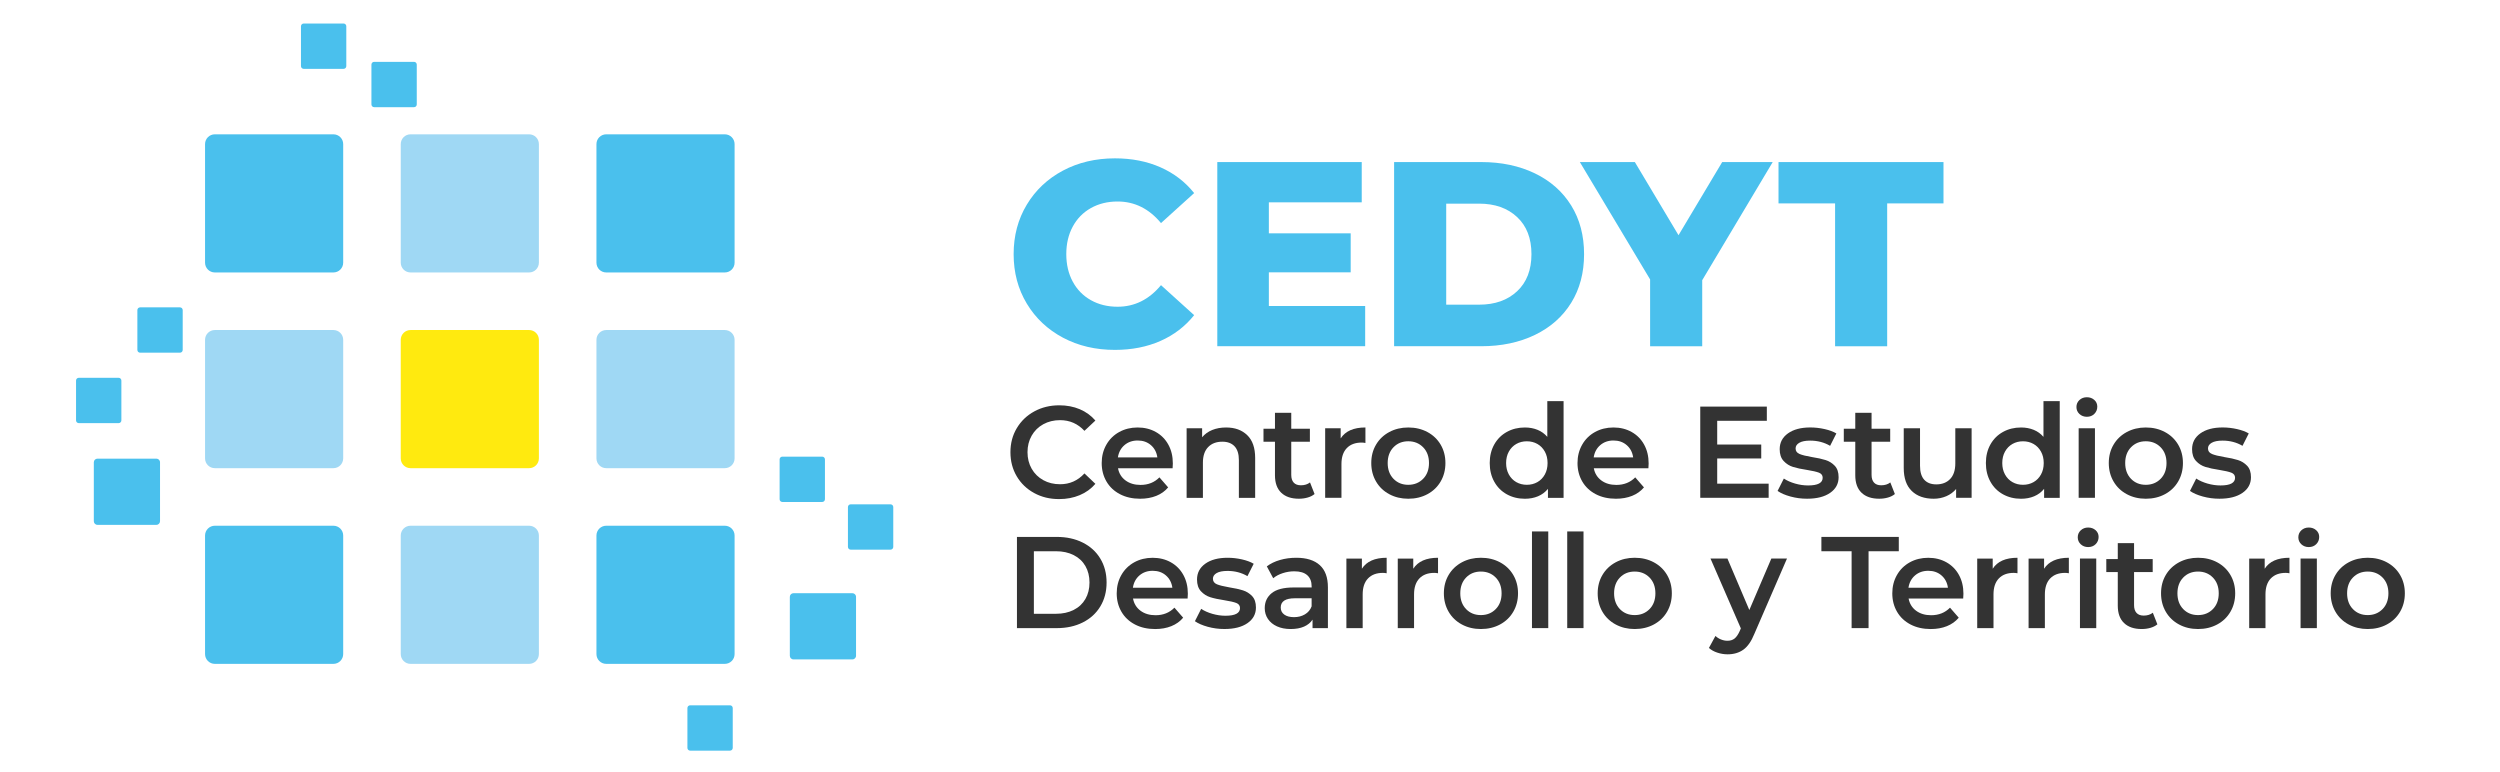<svg xmlns="http://www.w3.org/2000/svg" xmlns:xlink="http://www.w3.org/1999/xlink" id="Capa_1" x="0px" y="0px" viewBox="0 0 1366 422" style="enable-background:new 0 0 1366 422;" xml:space="preserve"><style type="text/css">	.st0{fill:#4AC0ED;}	.st1{fill:#9FD8F4;}	.st2{fill:#FFEA0F;}	.st3{fill:#333333;}</style><g>	<g>		<path class="st0" d="M182.17,148.87h-64.78c-2.96,0-5.35-2.4-5.35-5.35V78.74c0-2.96,2.4-5.35,5.35-5.35h64.78   c2.96,0,5.35,2.4,5.35,5.35v64.78C187.52,146.48,185.12,148.87,182.17,148.87z"></path>		<path class="st1" d="M289.1,148.87h-64.78c-2.96,0-5.35-2.4-5.35-5.35V78.74c0-2.96,2.4-5.35,5.35-5.35h64.78   c2.96,0,5.35,2.4,5.35,5.35v64.78C294.45,146.48,292.06,148.87,289.1,148.87z"></path>		<path class="st0" d="M396.03,148.87h-64.78c-2.96,0-5.35-2.4-5.35-5.35V78.74c0-2.96,2.4-5.35,5.35-5.35h64.78   c2.96,0,5.35,2.4,5.35,5.35v64.78C401.39,146.48,398.99,148.87,396.03,148.87z"></path>		<path class="st1" d="M182.17,255.81h-64.78c-2.96,0-5.35-2.4-5.35-5.35v-64.78c0-2.96,2.4-5.35,5.35-5.35h64.78   c2.96,0,5.35,2.4,5.35,5.35v64.78C187.52,253.41,185.12,255.81,182.17,255.81z"></path>		<path class="st2" d="M289.1,255.81h-64.78c-2.96,0-5.35-2.4-5.35-5.35v-64.78c0-2.96,2.4-5.35,5.35-5.35h64.78   c2.96,0,5.35,2.4,5.35,5.35v64.78C294.45,253.41,292.06,255.81,289.1,255.81z"></path>		<path class="st1" d="M396.03,255.81h-64.78c-2.96,0-5.35-2.4-5.35-5.35v-64.78c0-2.96,2.4-5.35,5.35-5.35h64.78   c2.96,0,5.35,2.4,5.35,5.35v64.78C401.39,253.41,398.99,255.81,396.03,255.81z"></path>		<path class="st0" d="M182.17,362.74h-64.78c-2.96,0-5.35-2.4-5.35-5.35v-64.78c0-2.96,2.4-5.35,5.35-5.35h64.78   c2.96,0,5.35,2.4,5.35,5.35v64.78C187.52,360.34,185.12,362.74,182.17,362.74z"></path>		<path class="st1" d="M289.1,362.74h-64.78c-2.96,0-5.35-2.4-5.35-5.35v-64.78c0-2.96,2.4-5.35,5.35-5.35h64.78   c2.96,0,5.35,2.4,5.35,5.35v64.78C294.45,360.34,292.06,362.74,289.1,362.74z"></path>		<path class="st0" d="M396.03,362.74h-64.78c-2.96,0-5.35-2.4-5.35-5.35v-64.78c0-2.96,2.4-5.35,5.35-5.35h64.78   c2.96,0,5.35,2.4,5.35,5.35v64.78C401.39,360.34,398.99,362.74,396.03,362.74z"></path>	</g>	<g>		<path class="st0" d="M580.81,184.51c-8.38-4.46-14.98-10.66-19.77-18.62c-4.79-7.95-7.19-16.96-7.19-27.03   c0-10.07,2.4-19.07,7.19-27.03c4.79-7.96,11.38-14.16,19.77-18.62c8.39-4.46,17.85-6.69,28.4-6.69c9.2,0,17.49,1.63,24.87,4.89   c7.38,3.26,13.51,7.96,18.4,14.09l-18.11,16.39c-6.52-7.86-14.43-11.79-23.72-11.79c-5.46,0-10.33,1.2-14.59,3.59   c-4.27,2.4-7.57,5.78-9.92,10.14c-2.35,4.36-3.52,9.37-3.52,15.02s1.17,10.66,3.52,15.02c2.34,4.36,5.65,7.74,9.92,10.14   c4.27,2.4,9.13,3.59,14.59,3.59c9.3,0,17.2-3.93,23.72-11.79l18.11,16.39c-4.89,6.13-11.02,10.83-18.4,14.09   c-7.38,3.26-15.67,4.89-24.87,4.89C598.66,191.19,589.2,188.97,580.81,184.51z"></path>		<path class="st0" d="M745.93,167.18v22h-80.8V88.55h78.92v22h-50.75v16.96h44.71v21.28h-44.71v18.4H745.93z"></path>		<path class="st0" d="M761.74,88.55h47.59c11.02,0,20.8,2.06,29.33,6.18c8.53,4.12,15.14,9.97,19.84,17.54   c4.69,7.57,7.04,16.44,7.04,26.6c0,10.16-2.35,19.03-7.04,26.59c-4.7,7.57-11.31,13.42-19.84,17.54   c-8.53,4.12-18.31,6.18-29.33,6.18h-47.59V88.55z M808.18,166.47c8.63,0,15.55-2.44,20.77-7.33c5.23-4.89,7.84-11.65,7.84-20.27   c0-8.63-2.61-15.38-7.84-20.27c-5.23-4.89-12.15-7.33-20.77-7.33h-17.97v55.21H808.18z"></path>		<path class="st0" d="M930.09,153.1v36.09h-28.47v-36.52l-38.39-64.12h30.05l23.86,39.97l23.87-39.97h27.6L930.09,153.1z"></path>		<path class="st0" d="M1002.69,111.12h-30.91V88.55h90.14v22.57h-30.77v78.06h-28.46V111.12z"></path>	</g>	<g>		<g>			<path class="st3" d="M565.09,269.41c-4.06-2.21-7.24-5.26-9.54-9.15c-2.3-3.89-3.45-8.28-3.45-13.17c0-4.89,1.16-9.28,3.49-13.17    c2.33-3.89,5.52-6.94,9.58-9.15c4.06-2.21,8.6-3.31,13.63-3.31c4.08,0,7.8,0.71,11.18,2.13c3.37,1.43,6.22,3.49,8.54,6.2    l-5.98,5.62c-3.61-3.89-8.05-5.84-13.31-5.84c-3.42,0-6.48,0.75-9.19,2.24c-2.71,1.49-4.82,3.57-6.33,6.23    c-1.52,2.66-2.28,5.67-2.28,9.04c0,3.37,0.76,6.38,2.28,9.04c1.52,2.66,3.63,4.73,6.33,6.23s5.76,2.24,9.19,2.24    c5.27,0,9.7-1.97,13.31-5.91l5.98,5.69c-2.33,2.71-5.18,4.77-8.58,6.19c-3.39,1.43-7.13,2.14-11.21,2.14    C573.69,272.72,569.15,271.62,565.09,269.41z"></path>			<path class="st3" d="M640.71,255.85h-29.83c0.52,2.8,1.89,5.02,4.09,6.65c2.21,1.64,4.95,2.46,8.22,2.46    c4.18,0,7.62-1.38,10.32-4.13l4.77,5.48c-1.71,2.04-3.87,3.58-6.48,4.63c-2.61,1.04-5.55,1.57-8.83,1.57    c-4.18,0-7.86-0.83-11.03-2.49c-3.18-1.66-5.64-3.97-7.37-6.94c-1.73-2.97-2.6-6.32-2.6-10.07c0-3.7,0.84-7.03,2.53-10    c1.68-2.97,4.02-5.28,7.01-6.94s6.36-2.49,10.11-2.49c3.7,0,7.01,0.82,9.93,2.46c2.92,1.64,5.2,3.94,6.83,6.91    c1.64,2.97,2.46,6.39,2.46,10.29C640.86,253.83,640.81,254.71,640.71,255.85z M614.41,243.21c-1.97,1.69-3.17,3.93-3.6,6.73    h21.57c-0.38-2.75-1.54-4.98-3.49-6.69s-4.37-2.56-7.26-2.56C618.79,240.69,616.38,241.53,614.41,243.21z"></path>			<path class="st3" d="M681.48,237.77c2.9,2.8,4.34,6.95,4.34,12.46v21.79h-8.9v-20.64c0-3.32-0.78-5.83-2.35-7.51    c-1.57-1.68-3.8-2.53-6.69-2.53c-3.28,0-5.86,0.99-7.76,2.96c-1.9,1.97-2.85,4.8-2.85,8.51v19.22h-8.9v-38.02h8.47v4.91    c1.47-1.76,3.32-3.09,5.55-3.99c2.23-0.9,4.75-1.35,7.54-1.35C674.74,233.57,678.59,234.97,681.48,237.77z"></path>			<path class="st3" d="M718.28,269.94c-1.05,0.86-2.31,1.5-3.81,1.92c-1.49,0.43-3.07,0.64-4.73,0.64c-4.18,0-7.4-1.09-9.68-3.28    c-2.28-2.18-3.42-5.36-3.42-9.54v-18.3h-6.27v-7.12h6.27v-8.69h8.9v8.69h10.18v7.12h-10.18v18.08c0,1.85,0.45,3.26,1.35,4.24    c0.9,0.98,2.21,1.46,3.92,1.46c1.99,0,3.65-0.52,4.98-1.56L718.28,269.94z"></path>			<path class="st3" d="M746.07,233.57v8.47c-0.76-0.15-1.45-0.22-2.07-0.22c-3.46,0-6.17,1.01-8.11,3.03    c-1.95,2.02-2.92,4.92-2.92,8.72v18.44h-8.9v-38.02h8.47v5.55C735.1,235.56,739.62,233.57,746.07,233.57z"></path>			<path class="st3" d="M759.09,270.02c-3.09-1.66-5.5-3.97-7.23-6.94c-1.73-2.97-2.6-6.32-2.6-10.07c0-3.75,0.86-7.09,2.6-10.04    c1.73-2.94,4.14-5.24,7.23-6.9c3.08-1.66,6.55-2.49,10.39-2.49c3.89,0,7.38,0.83,10.47,2.49s5.49,3.96,7.23,6.9    c1.73,2.94,2.6,6.29,2.6,10.04c0,3.75-0.87,7.11-2.6,10.07c-1.73,2.97-4.14,5.28-7.23,6.94c-3.09,1.66-6.57,2.49-10.47,2.49    C765.64,272.51,762.17,271.68,759.09,270.02z M777.6,261.62c2.14-2.18,3.2-5.05,3.2-8.62c0-3.56-1.07-6.43-3.2-8.61    c-2.14-2.18-4.84-3.28-8.12-3.28c-3.28,0-5.97,1.09-8.08,3.28c-2.11,2.18-3.17,5.05-3.17,8.61c0,3.56,1.06,6.43,3.17,8.62    c2.11,2.18,4.8,3.28,8.08,3.28C772.76,264.89,775.46,263.8,777.6,261.62z"></path>			<path class="st3" d="M854.34,219.19v52.83h-8.54v-4.91c-1.47,1.8-3.29,3.16-5.44,4.06c-2.16,0.9-4.54,1.35-7.15,1.35    c-3.66,0-6.94-0.81-9.86-2.42c-2.92-1.61-5.21-3.9-6.87-6.87c-1.66-2.96-2.49-6.37-2.49-10.22c0-3.84,0.83-7.23,2.49-10.18    c1.66-2.94,3.95-5.22,6.87-6.83c2.92-1.62,6.2-2.42,9.86-2.42c2.51,0,4.82,0.43,6.9,1.28c2.09,0.85,3.87,2.14,5.34,3.84v-19.51    H854.34z M840.03,263.43c1.71-0.97,3.06-2.36,4.06-4.16c1-1.81,1.5-3.89,1.5-6.27c0-2.37-0.5-4.46-1.5-6.26    c-1-1.8-2.35-3.19-4.06-4.16c-1.71-0.97-3.63-1.46-5.77-1.46c-2.13,0-4.06,0.49-5.76,1.46c-1.71,0.98-3.06,2.36-4.06,4.16    c-1,1.8-1.5,3.89-1.5,6.26c0,2.37,0.5,4.46,1.5,6.27c1,1.8,2.35,3.19,4.06,4.16c1.71,0.97,3.63,1.46,5.76,1.46    C836.4,264.89,838.32,264.4,840.03,263.43z"></path>			<path class="st3" d="M900.69,255.85h-29.83c0.52,2.8,1.89,5.02,4.09,6.65c2.21,1.64,4.95,2.46,8.22,2.46    c4.18,0,7.62-1.38,10.32-4.13l4.77,5.48c-1.71,2.04-3.87,3.58-6.48,4.63c-2.61,1.04-5.55,1.57-8.83,1.57    c-4.18,0-7.86-0.83-11.03-2.49c-3.18-1.66-5.64-3.97-7.37-6.94c-1.73-2.97-2.6-6.32-2.6-10.07c0-3.7,0.84-7.03,2.53-10    c1.68-2.97,4.02-5.28,7.01-6.94c2.99-1.66,6.36-2.49,10.11-2.49c3.7,0,7.01,0.82,9.93,2.46c2.92,1.64,5.2,3.94,6.83,6.91    s2.46,6.39,2.46,10.29C900.83,253.83,900.79,254.71,900.69,255.85z M874.39,243.21c-1.97,1.69-3.17,3.93-3.6,6.73h21.57    c-0.38-2.75-1.54-4.98-3.49-6.69c-1.95-1.71-4.37-2.56-7.26-2.56C878.76,240.69,876.36,241.53,874.39,243.21z"></path>			<path class="st3" d="M966.39,264.25v7.76h-37.37v-49.83h36.38v7.76h-27.12v12.96h24.06v7.62h-24.06v13.74H966.39z"></path>			<path class="st3" d="M978.32,271.3c-2.94-0.8-5.29-1.82-7.05-3.06l3.42-6.76c1.71,1.14,3.76,2.05,6.16,2.74    c2.4,0.69,4.76,1.03,7.09,1.03c5.31,0,7.97-1.4,7.97-4.2c0-1.33-0.68-2.26-2.03-2.78s-3.52-1.02-6.51-1.5    c-3.13-0.47-5.69-1.02-7.66-1.64c-1.97-0.61-3.68-1.69-5.12-3.24c-1.45-1.54-2.17-3.69-2.17-6.44c0-3.61,1.5-6.49,4.52-8.65    s7.09-3.24,12.21-3.24c2.61,0,5.22,0.3,7.83,0.89c2.61,0.59,4.75,1.39,6.41,2.38l-3.42,6.77c-3.23-1.9-6.86-2.85-10.89-2.85    c-2.61,0-4.59,0.39-5.94,1.18c-1.35,0.78-2.03,1.82-2.03,3.1c0,1.43,0.73,2.43,2.17,3.03c1.45,0.6,3.69,1.15,6.73,1.67    c3.04,0.47,5.53,1.02,7.48,1.64c1.95,0.61,3.62,1.66,5.02,3.13c1.4,1.47,2.1,3.56,2.1,6.26c0,3.56-1.54,6.41-4.63,8.54    c-3.09,2.14-7.28,3.2-12.6,3.2C984.28,272.51,981.26,272.1,978.32,271.3z"></path>			<path class="st3" d="M1035.36,269.94c-1.05,0.86-2.31,1.5-3.81,1.92c-1.49,0.43-3.07,0.64-4.73,0.64c-4.18,0-7.4-1.09-9.68-3.28    c-2.28-2.18-3.42-5.36-3.42-9.54v-18.3h-6.27v-7.12h6.27v-8.69h8.9v8.69h10.18v7.12h-10.18v18.08c0,1.85,0.45,3.26,1.35,4.24    c0.9,0.98,2.21,1.46,3.92,1.46c1.99,0,3.65-0.52,4.98-1.56L1035.36,269.94z"></path>			<path class="st3" d="M1077.29,233.99v38.02h-8.47v-4.84c-1.43,1.71-3.2,3.03-5.34,3.95c-2.14,0.92-4.44,1.39-6.9,1.39    c-5.08,0-9.08-1.41-12-4.24c-2.92-2.82-4.38-7.02-4.38-12.57v-21.71h8.9v20.5c0,3.42,0.77,5.97,2.31,7.65    c1.54,1.69,3.74,2.53,6.58,2.53c3.18,0,5.71-0.99,7.58-2.95c1.88-1.97,2.81-4.8,2.81-8.51v-19.22H1077.29z"></path>			<path class="st3" d="M1125.44,219.19v52.83h-8.54v-4.91c-1.47,1.8-3.29,3.16-5.44,4.06s-4.54,1.35-7.15,1.35    c-3.66,0-6.94-0.81-9.86-2.42c-2.92-1.61-5.21-3.9-6.87-6.87c-1.66-2.96-2.49-6.37-2.49-10.22c0-3.84,0.83-7.23,2.49-10.18    c1.66-2.94,3.95-5.22,6.87-6.83c2.92-1.62,6.2-2.42,9.86-2.42c2.51,0,4.82,0.43,6.9,1.28c2.09,0.85,3.87,2.14,5.34,3.84v-19.51    H1125.44z M1111.13,263.43c1.71-0.97,3.06-2.36,4.06-4.16c1-1.81,1.5-3.89,1.5-6.27c0-2.37-0.5-4.46-1.5-6.26    c-1-1.8-2.35-3.19-4.06-4.16c-1.71-0.97-3.63-1.46-5.77-1.46c-2.13,0-4.06,0.49-5.76,1.46c-1.71,0.98-3.06,2.36-4.06,4.16    c-1,1.8-1.5,3.89-1.5,6.26c0,2.37,0.5,4.46,1.5,6.27c1,1.8,2.35,3.19,4.06,4.16s3.63,1.46,5.76,1.46    C1107.5,264.89,1109.42,264.4,1111.13,263.43z"></path>			<path class="st3" d="M1136.2,226.2c-1.09-1.02-1.64-2.29-1.64-3.81c0-1.52,0.55-2.79,1.64-3.81c1.09-1.02,2.45-1.53,4.06-1.53    c1.61,0,2.96,0.49,4.06,1.46c1.09,0.97,1.64,2.2,1.64,3.67c0,1.57-0.54,2.88-1.6,3.95c-1.07,1.07-2.43,1.6-4.09,1.6    C1138.65,227.73,1137.3,227.22,1136.2,226.2z M1135.78,233.99h8.9v38.02h-8.9V233.99z"></path>			<path class="st3" d="M1162.07,270.02c-3.09-1.66-5.5-3.97-7.23-6.94c-1.73-2.97-2.6-6.32-2.6-10.07c0-3.75,0.86-7.09,2.6-10.04    c1.73-2.94,4.14-5.24,7.23-6.9c3.08-1.66,6.55-2.49,10.39-2.49c3.89,0,7.38,0.83,10.47,2.49s5.49,3.96,7.23,6.9    c1.73,2.94,2.6,6.29,2.6,10.04c0,3.75-0.87,7.11-2.6,10.07c-1.73,2.97-4.14,5.28-7.23,6.94c-3.09,1.66-6.57,2.49-10.47,2.49    C1168.61,272.51,1165.15,271.68,1162.07,270.02z M1180.58,261.62c2.14-2.18,3.2-5.05,3.2-8.62c0-3.56-1.07-6.43-3.2-8.61    c-2.14-2.18-4.84-3.28-8.12-3.28c-3.28,0-5.97,1.09-8.08,3.28c-2.11,2.18-3.17,5.05-3.17,8.61c0,3.56,1.06,6.43,3.17,8.62    c2.11,2.18,4.8,3.28,8.08,3.28C1175.73,264.89,1178.44,263.8,1180.58,261.62z"></path>			<path class="st3" d="M1203.65,271.3c-2.94-0.8-5.29-1.82-7.05-3.06l3.42-6.76c1.71,1.14,3.76,2.05,6.16,2.74    c2.4,0.69,4.76,1.03,7.09,1.03c5.31,0,7.97-1.4,7.97-4.2c0-1.33-0.68-2.26-2.03-2.78s-3.52-1.02-6.51-1.5    c-3.13-0.47-5.69-1.02-7.66-1.64c-1.97-0.61-3.68-1.69-5.12-3.24c-1.45-1.54-2.17-3.69-2.17-6.44c0-3.61,1.5-6.49,4.52-8.65    s7.09-3.24,12.21-3.24c2.61,0,5.22,0.3,7.83,0.89c2.61,0.59,4.74,1.39,6.41,2.38l-3.42,6.77c-3.23-1.9-6.86-2.85-10.89-2.85    c-2.61,0-4.59,0.39-5.94,1.18c-1.35,0.78-2.03,1.82-2.03,3.1c0,1.43,0.73,2.43,2.17,3.03c1.45,0.6,3.69,1.15,6.72,1.67    c3.04,0.47,5.53,1.02,7.48,1.64c1.95,0.61,3.62,1.66,5.02,3.13c1.4,1.47,2.1,3.56,2.1,6.26c0,3.56-1.54,6.41-4.63,8.54    c-3.09,2.14-7.28,3.2-12.6,3.2C1209.6,272.51,1206.59,272.1,1203.65,271.3z"></path>			<path class="st3" d="M555.66,293.37h21.78c5.31,0,10.04,1.03,14.17,3.1c4.13,2.07,7.33,4.98,9.61,8.76s3.42,8.13,3.42,13.06    c0,4.94-1.14,9.29-3.42,13.06c-2.28,3.77-5.48,6.69-9.61,8.76c-4.13,2.07-8.85,3.1-14.17,3.1h-21.78V293.37z M577.01,335.37    c3.65,0,6.87-0.7,9.64-2.1c2.78-1.4,4.91-3.39,6.41-5.98c1.5-2.59,2.24-5.59,2.24-9.01s-0.75-6.42-2.24-9    c-1.5-2.59-3.63-4.58-6.41-5.98c-2.78-1.4-5.99-2.1-9.64-2.1h-12.1v34.17H577.01z"></path>			<path class="st3" d="M648.91,327.04h-29.83c0.52,2.8,1.89,5.02,4.09,6.66c2.21,1.64,4.95,2.46,8.22,2.46    c4.18,0,7.62-1.38,10.32-4.13l4.77,5.48c-1.71,2.04-3.87,3.58-6.48,4.63c-2.61,1.05-5.55,1.57-8.83,1.57    c-4.18,0-7.86-0.83-11.03-2.49c-3.18-1.66-5.64-3.97-7.37-6.94c-1.73-2.97-2.6-6.33-2.6-10.07c0-3.7,0.84-7.03,2.53-10    c1.68-2.96,4.02-5.28,7.01-6.94c2.99-1.66,6.36-2.49,10.11-2.49c3.7,0,7.01,0.82,9.93,2.46c2.92,1.64,5.2,3.94,6.83,6.9    c1.64,2.97,2.46,6.4,2.46,10.29C649.05,325.02,649.01,325.9,648.91,327.04z M622.61,314.4c-1.97,1.69-3.17,3.93-3.6,6.73h21.57    c-0.38-2.75-1.54-4.98-3.49-6.69c-1.95-1.71-4.37-2.56-7.26-2.56C626.99,311.88,624.58,312.72,622.61,314.4z"></path>			<path class="st3" d="M659.95,342.49c-2.94-0.81-5.29-1.83-7.05-3.06l3.42-6.76c1.71,1.14,3.76,2.05,6.16,2.74    s4.76,1.03,7.09,1.03c5.31,0,7.97-1.4,7.97-4.2c0-1.32-0.68-2.25-2.03-2.78c-1.35-0.52-3.52-1.02-6.51-1.49    c-3.13-0.48-5.69-1.02-7.66-1.64c-1.97-0.62-3.68-1.7-5.12-3.24c-1.45-1.54-2.17-3.69-2.17-6.44c0-3.61,1.5-6.49,4.52-8.65    c3.01-2.16,7.09-3.24,12.21-3.24c2.61,0,5.22,0.3,7.83,0.89c2.61,0.6,4.75,1.39,6.41,2.39l-3.42,6.76    c-3.23-1.9-6.86-2.85-10.89-2.85c-2.61,0-4.59,0.39-5.94,1.17c-1.35,0.79-2.03,1.82-2.03,3.1c0,1.42,0.73,2.43,2.17,3.03    c1.45,0.59,3.69,1.15,6.73,1.67c3.04,0.48,5.53,1.02,7.48,1.64c1.95,0.62,3.62,1.66,5.02,3.13c1.4,1.47,2.1,3.56,2.1,6.26    c0,3.56-1.54,6.41-4.63,8.54c-3.09,2.14-7.28,3.2-12.6,3.2C665.91,343.7,662.9,343.29,659.95,342.49z"></path>			<path class="st3" d="M721.12,308.78c2.97,2.68,4.45,6.73,4.45,12.14v22.28h-8.4v-4.63c-1.09,1.66-2.65,2.93-4.66,3.81    c-2.02,0.88-4.45,1.32-7.3,1.32c-2.85,0-5.33-0.49-7.47-1.46s-3.78-2.33-4.95-4.06c-1.16-1.73-1.74-3.69-1.74-5.87    c0-3.42,1.27-6.16,3.81-8.22c2.54-2.06,6.54-3.1,11.99-3.1h9.83v-0.57c0-2.66-0.8-4.7-2.39-6.12c-1.59-1.42-3.95-2.14-7.08-2.14    c-2.14,0-4.24,0.33-6.3,1c-2.07,0.67-3.81,1.59-5.23,2.78l-3.49-6.48c1.99-1.52,4.39-2.68,7.19-3.49c2.8-0.81,5.76-1.21,8.9-1.21    C713.87,304.76,718.15,306.1,721.12,308.78z M713,335.69c1.73-1.02,2.96-2.48,3.67-4.38v-4.41h-9.19c-5.12,0-7.69,1.69-7.69,5.05    c0,1.62,0.64,2.9,1.92,3.84c1.28,0.95,3.06,1.42,5.34,1.42C709.29,337.22,711.27,336.71,713,335.69z"></path>			<path class="st3" d="M757.67,304.76v8.47c-0.76-0.14-1.45-0.21-2.07-0.21c-3.46,0-6.17,1.01-8.11,3.03    c-1.95,2.02-2.92,4.92-2.92,8.72v18.44h-8.9v-38.01h8.47v5.55C746.71,306.75,751.22,304.76,757.67,304.76z"></path>			<path class="st3" d="M785.74,304.76v8.47c-0.76-0.14-1.45-0.21-2.07-0.21c-3.46,0-6.17,1.01-8.11,3.03    c-1.95,2.02-2.92,4.92-2.92,8.72v18.44h-8.9v-38.01h8.47v5.55C774.78,306.75,779.29,304.76,785.74,304.76z"></path>			<path class="st3" d="M798.76,341.21c-3.09-1.66-5.5-3.97-7.23-6.94c-1.73-2.97-2.6-6.33-2.6-10.07c0-3.75,0.86-7.09,2.6-10.04    c1.73-2.94,4.14-5.24,7.23-6.91c3.08-1.66,6.55-2.49,10.39-2.49c3.89,0,7.38,0.83,10.47,2.49c3.09,1.66,5.49,3.96,7.23,6.91    c1.73,2.94,2.6,6.29,2.6,10.04c0,3.75-0.87,7.11-2.6,10.07c-1.73,2.97-4.14,5.28-7.23,6.94c-3.09,1.66-6.57,2.49-10.47,2.49    C805.31,343.7,801.85,342.87,798.76,341.21z M817.27,332.81c2.14-2.18,3.2-5.06,3.2-8.62c0-3.56-1.07-6.43-3.2-8.62    c-2.14-2.18-4.84-3.27-8.12-3.27c-3.28,0-5.97,1.09-8.08,3.27c-2.11,2.18-3.17,5.06-3.17,8.62c0,3.56,1.06,6.43,3.17,8.62    c2.11,2.18,4.8,3.27,8.08,3.27C812.43,336.08,815.14,334.99,817.27,332.81z"></path>			<path class="st3" d="M837.07,290.38h8.9v52.82h-8.9V290.38z"></path>			<path class="st3" d="M856.33,290.38h8.9v52.82h-8.9V290.38z"></path>			<path class="st3" d="M882.8,341.21c-3.09-1.66-5.5-3.97-7.23-6.94c-1.73-2.97-2.6-6.33-2.6-10.07c0-3.75,0.86-7.09,2.6-10.04    c1.73-2.94,4.14-5.24,7.23-6.91c3.08-1.66,6.55-2.49,10.39-2.49c3.89,0,7.38,0.83,10.47,2.49c3.09,1.66,5.49,3.96,7.23,6.91    c1.73,2.94,2.6,6.29,2.6,10.04c0,3.75-0.87,7.11-2.6,10.07c-1.73,2.97-4.14,5.28-7.23,6.94c-3.09,1.66-6.57,2.49-10.47,2.49    C889.35,343.7,885.88,342.87,882.8,341.21z M901.31,332.81c2.14-2.18,3.2-5.06,3.2-8.62c0-3.56-1.07-6.43-3.2-8.62    c-2.14-2.18-4.84-3.27-8.12-3.27c-3.28,0-5.97,1.09-8.08,3.27c-2.11,2.18-3.17,5.06-3.17,8.62c0,3.56,1.06,6.43,3.17,8.62    c2.11,2.18,4.8,3.27,8.08,3.27C896.47,336.08,899.17,334.99,901.31,332.81z"></path>			<path class="st3" d="M976.41,305.19l-17.8,41.08c-1.66,4.13-3.68,7.03-6.05,8.72c-2.37,1.69-5.25,2.53-8.62,2.53    c-1.9,0-3.77-0.31-5.62-0.93c-1.85-0.61-3.37-1.47-4.56-2.56l3.56-6.55c0.86,0.81,1.86,1.45,3.03,1.92    c1.16,0.48,2.34,0.71,3.52,0.71c1.57,0,2.86-0.41,3.88-1.21c1.02-0.81,1.96-2.16,2.81-4.06l0.64-1.49l-16.59-38.16h9.26    l11.96,28.12l12.03-28.12H976.41z"></path>			<path class="st3" d="M1011.72,301.2h-16.51v-7.83h42.29v7.83h-16.52v42h-9.26V301.2z"></path>			<path class="st3" d="M1072.69,327.04h-29.83c0.52,2.8,1.89,5.02,4.09,6.66c2.21,1.64,4.95,2.46,8.22,2.46    c4.18,0,7.62-1.38,10.32-4.13l4.77,5.48c-1.71,2.04-3.87,3.58-6.48,4.63c-2.61,1.05-5.55,1.57-8.83,1.57    c-4.18,0-7.86-0.83-11.03-2.49c-3.18-1.66-5.64-3.97-7.37-6.94c-1.73-2.97-2.6-6.33-2.6-10.07c0-3.7,0.84-7.03,2.53-10    c1.68-2.96,4.02-5.28,7.01-6.94c2.99-1.66,6.36-2.49,10.11-2.49c3.7,0,7.01,0.82,9.93,2.46c2.92,1.64,5.2,3.94,6.83,6.9    c1.64,2.97,2.46,6.4,2.46,10.29C1072.83,325.02,1072.78,325.9,1072.69,327.04z M1046.38,314.4c-1.97,1.69-3.17,3.93-3.6,6.73    h21.57c-0.38-2.75-1.54-4.98-3.49-6.69c-1.95-1.71-4.37-2.56-7.26-2.56C1050.76,311.88,1048.35,312.72,1046.38,314.4z"></path>			<path class="st3" d="M1102.35,304.76v8.47c-0.76-0.14-1.45-0.21-2.07-0.21c-3.46,0-6.17,1.01-8.11,3.03    c-1.95,2.02-2.92,4.92-2.92,8.72v18.44h-8.9v-38.01h8.47v5.55C1091.39,306.75,1095.9,304.76,1102.35,304.76z"></path>			<path class="st3" d="M1130.42,304.76v8.47c-0.76-0.14-1.45-0.21-2.07-0.21c-3.46,0-6.17,1.01-8.11,3.03    c-1.95,2.02-2.92,4.92-2.92,8.72v18.44h-8.9v-38.01h8.47v5.55C1119.45,306.75,1123.97,304.76,1130.42,304.76z"></path>			<path class="st3" d="M1136.92,297.39c-1.09-1.02-1.64-2.29-1.64-3.81s0.55-2.79,1.64-3.81c1.09-1.02,2.45-1.53,4.06-1.53    c1.61,0,2.96,0.49,4.06,1.46c1.09,0.98,1.64,2.2,1.64,3.67c0,1.57-0.54,2.88-1.6,3.95c-1.07,1.07-2.43,1.6-4.09,1.6    C1139.36,298.92,1138.01,298.41,1136.92,297.39z M1136.49,305.19h8.9v38.01h-8.9V305.19z"></path>			<path class="st3" d="M1178.79,341.14c-1.05,0.85-2.31,1.49-3.81,1.92c-1.49,0.43-3.07,0.64-4.73,0.64c-4.18,0-7.4-1.09-9.68-3.28    c-2.28-2.18-3.42-5.36-3.42-9.54v-18.3h-6.27v-7.12h6.27v-8.68h8.9v8.68h10.18v7.12h-10.18v18.08c0,1.85,0.45,3.26,1.35,4.24    c0.9,0.97,2.21,1.46,3.92,1.46c1.99,0,3.65-0.52,4.98-1.57L1178.79,341.14z"></path>			<path class="st3" d="M1190.62,341.21c-3.09-1.66-5.5-3.97-7.23-6.94c-1.73-2.97-2.6-6.33-2.6-10.07c0-3.75,0.86-7.09,2.6-10.04    c1.73-2.94,4.14-5.24,7.23-6.91c3.08-1.66,6.55-2.49,10.39-2.49c3.89,0,7.38,0.83,10.47,2.49c3.09,1.66,5.49,3.96,7.23,6.91    c1.73,2.94,2.6,6.29,2.6,10.04c0,3.75-0.87,7.11-2.6,10.07c-1.73,2.97-4.14,5.28-7.23,6.94c-3.09,1.66-6.57,2.49-10.47,2.49    C1197.16,343.7,1193.7,342.87,1190.62,341.21z M1209.12,332.81c2.14-2.18,3.2-5.06,3.2-8.62c0-3.56-1.07-6.43-3.2-8.62    c-2.14-2.18-4.84-3.27-8.12-3.27s-5.97,1.09-8.08,3.27c-2.11,2.18-3.17,5.06-3.17,8.62c0,3.56,1.06,6.43,3.17,8.62    c2.11,2.18,4.8,3.27,8.08,3.27S1206.99,334.99,1209.12,332.81z"></path>			<path class="st3" d="M1250.96,304.76v8.47c-0.76-0.14-1.45-0.21-2.07-0.21c-3.46,0-6.17,1.01-8.11,3.03    c-1.95,2.02-2.92,4.92-2.92,8.72v18.44h-8.9v-38.01h8.47v5.55C1239.99,306.75,1244.5,304.76,1250.96,304.76z"></path>			<path class="st3" d="M1257.45,297.39c-1.09-1.02-1.64-2.29-1.64-3.81s0.55-2.79,1.64-3.81c1.09-1.02,2.45-1.53,4.06-1.53    c1.61,0,2.96,0.49,4.06,1.46c1.09,0.98,1.64,2.2,1.64,3.67c0,1.57-0.54,2.88-1.6,3.95c-1.07,1.07-2.43,1.6-4.09,1.6    C1259.9,298.92,1258.55,298.41,1257.45,297.39z M1257.03,305.19h8.9v38.01h-8.9V305.19z"></path>			<path class="st3" d="M1283.32,341.21c-3.09-1.66-5.5-3.97-7.23-6.94c-1.73-2.97-2.6-6.33-2.6-10.07c0-3.75,0.86-7.09,2.6-10.04    c1.73-2.94,4.14-5.24,7.23-6.91c3.08-1.66,6.55-2.49,10.39-2.49c3.89,0,7.38,0.83,10.47,2.49c3.09,1.66,5.49,3.96,7.23,6.91    c1.73,2.94,2.6,6.29,2.6,10.04c0,3.75-0.87,7.11-2.6,10.07c-1.73,2.97-4.14,5.28-7.23,6.94c-3.09,1.66-6.57,2.49-10.47,2.49    C1289.87,343.7,1286.4,342.87,1283.32,341.21z M1301.83,332.81c2.14-2.18,3.2-5.06,3.2-8.62c0-3.56-1.07-6.43-3.2-8.62    c-2.14-2.18-4.84-3.27-8.12-3.27s-5.97,1.09-8.08,3.27c-2.11,2.18-3.17,5.06-3.17,8.62c0,3.56,1.06,6.43,3.17,8.62    c2.11,2.18,4.8,3.27,8.08,3.27S1299.69,334.99,1301.83,332.81z"></path>		</g>	</g>	<path class="st0" d="M449.26,274.28h-21.79c-0.82,0-1.49-0.67-1.49-1.49v-21.79c0-0.82,0.67-1.49,1.49-1.49h21.79  c0.82,0,1.49,0.67,1.49,1.49v21.79C450.75,273.61,450.08,274.28,449.26,274.28z"></path>	<path class="st0" d="M398.88,410.15h-21.79c-0.82,0-1.49-0.67-1.49-1.49v-21.79c0-0.82,0.67-1.49,1.49-1.49h21.79  c0.82,0,1.49,0.67,1.49,1.49v21.79C400.37,409.48,399.7,410.15,398.88,410.15z"></path>	<path class="st0" d="M98.34,192.71H76.55c-0.82,0-1.49-0.67-1.49-1.49v-21.79c0-0.82,0.67-1.49,1.49-1.49h21.79  c0.82,0,1.49,0.67,1.49,1.49v21.79C99.83,192.04,99.16,192.71,98.34,192.71z"></path>	<path class="st0" d="M486.6,300.33H464.8c-0.82,0-1.49-0.67-1.49-1.49v-21.79c0-0.82,0.67-1.49,1.49-1.49h21.79  c0.82,0,1.49,0.67,1.49,1.49v21.79C488.08,299.66,487.42,300.33,486.6,300.33z"></path>	<path class="st0" d="M465.75,360.3h-32.2c-1.1,0-1.99-0.89-1.99-1.99v-32.2c0-1.1,0.89-1.99,1.99-1.99h32.2  c1.1,0,1.99,0.89,1.99,1.99v32.2C467.74,359.41,466.85,360.3,465.75,360.3z"></path>	<path class="st0" d="M187.73,37.62h-21.79c-0.82,0-1.49-0.67-1.49-1.49V14.34c0-0.82,0.67-1.49,1.49-1.49h21.79  c0.82,0,1.49,0.67,1.49,1.49v21.79C189.22,36.96,188.56,37.62,187.73,37.62z"></path>	<path class="st0" d="M226.23,58.56h-21.79c-0.82,0-1.49-0.67-1.49-1.49V35.28c0-0.82,0.67-1.49,1.49-1.49h21.79  c0.82,0,1.49,0.67,1.49,1.49v21.79C227.72,57.9,227.06,58.56,226.23,58.56z"></path>	<path class="st0" d="M64.83,231.2H43.04c-0.82,0-1.49-0.67-1.49-1.49v-21.79c0-0.82,0.67-1.49,1.49-1.49h21.79  c0.82,0,1.49,0.67,1.49,1.49v21.79C66.32,230.53,65.65,231.2,64.83,231.2z"></path>	<path class="st0" d="M85.45,286.78h-32.2c-1.1,0-1.99-0.89-1.99-1.99v-32.2c0-1.1,0.89-1.99,1.99-1.99h32.2  c1.1,0,1.99,0.89,1.99,1.99v32.2C87.44,285.88,86.55,286.78,85.45,286.78z"></path></g></svg>